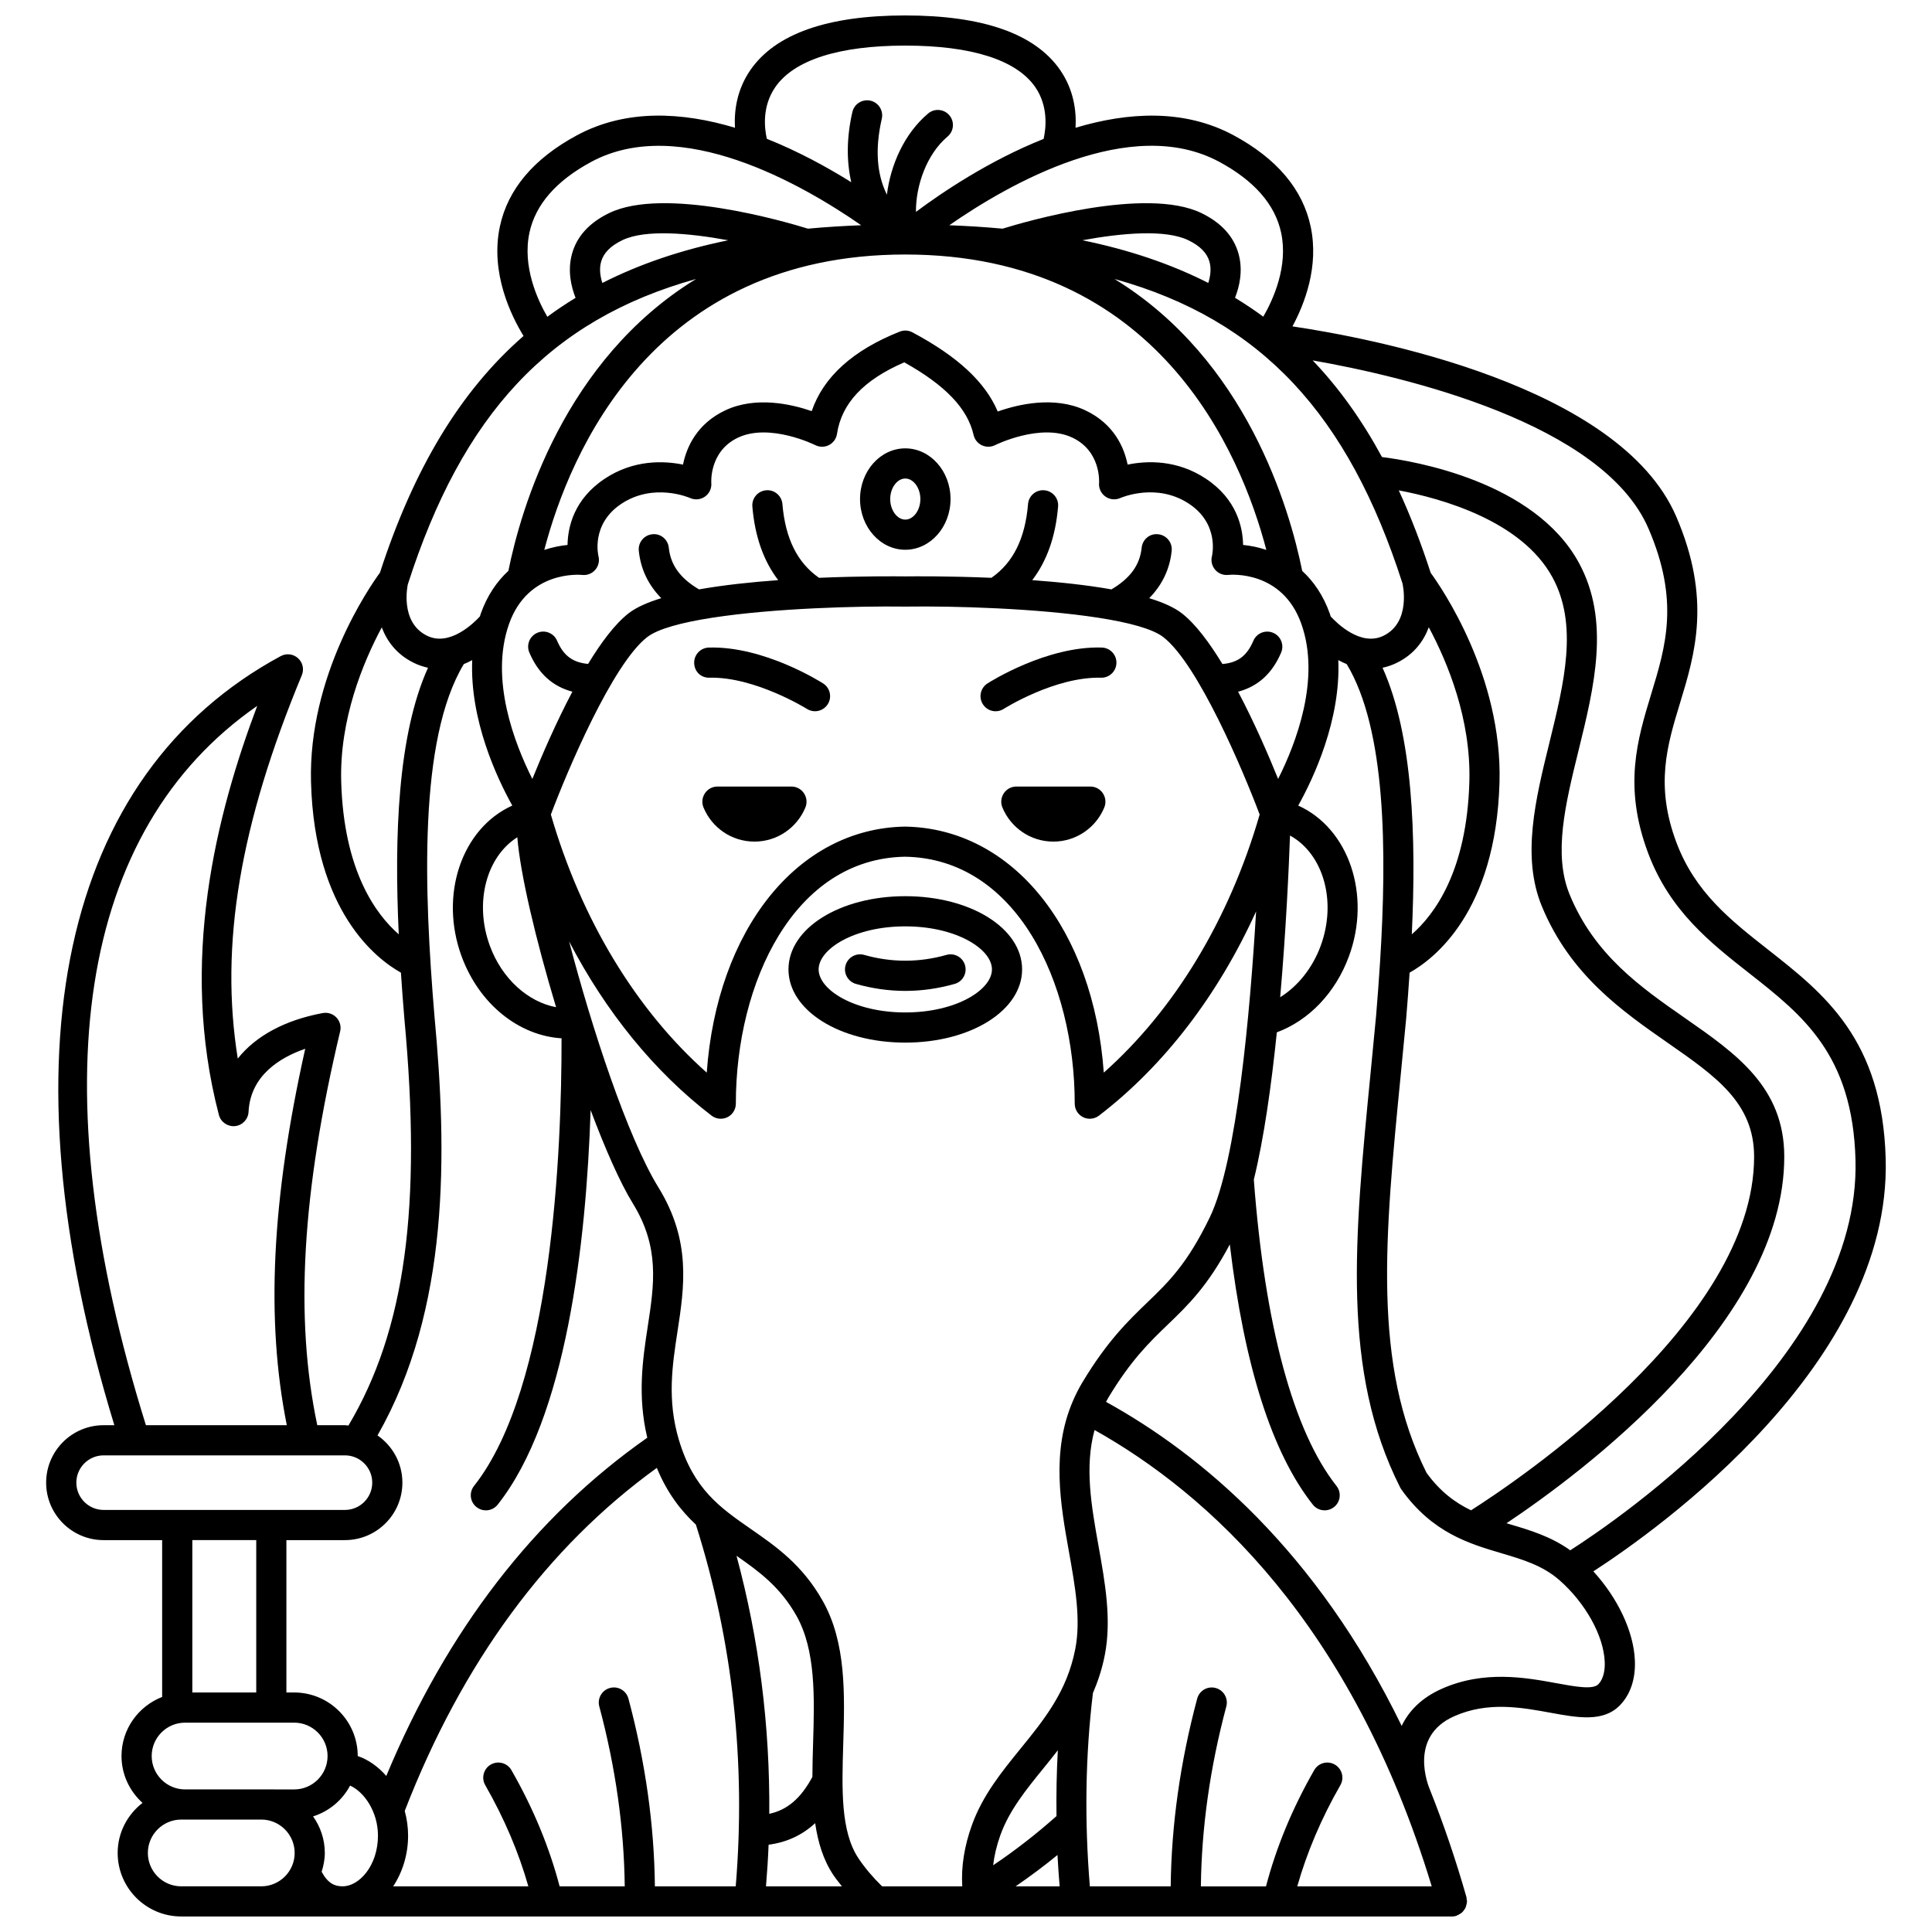 <?xml version="1.0" encoding="UTF-8"?>
<!-- Uploaded to: ICON Repo, www.iconrepo.com, Generator: ICON Repo Mixer Tools -->
<svg width="800px" height="800px" version="1.1" viewBox="144 144 512 512" xmlns="http://www.w3.org/2000/svg">
 <defs>
  <clipPath id="a">
   <path d="m156 148.09h488v503.81h-488z"/>
  </clipPath>
 </defs>
 <path d="m394.82 397.06c-7.246 2.047-14.559 2.047-21.805 0-2.106-0.605-4.332 0.633-4.934 2.754-0.605 2.121 0.633 4.332 2.754 4.934 4.332 1.227 8.734 1.852 13.078 1.852 4.348 0 8.75-0.625 13.078-1.852 2.125-0.598 3.359-2.809 2.754-4.934-0.594-2.121-2.809-3.359-4.926-2.754z"/>
 <path d="m432.94 352.44h-19.586c-2.863 0-4.793 2.918-3.703 5.562 2.188 5.301 7.406 9.031 13.496 9.031 6.086 0 11.309-3.731 13.496-9.031 1.09-2.641-0.84-5.562-3.703-5.562z"/>
 <path d="m353.73 352.44h-19.586c-2.863 0-4.793 2.918-3.703 5.562 2.188 5.301 7.406 9.031 13.496 9.031 6.086 0 11.309-3.731 13.496-9.031 1.09-2.641-0.844-5.562-3.703-5.562z"/>
 <path d="m332.07 323.6c11.996-0.277 25.625 8.176 25.762 8.258 0.668 0.422 1.41 0.629 2.148 0.629 1.32 0 2.609-0.652 3.375-1.848 1.188-1.859 0.648-4.328-1.211-5.516-0.637-0.406-15.691-9.941-30.297-9.512-2.207 0.062-3.945 1.902-3.883 4.109 0.059 2.203 1.73 3.957 4.106 3.879z"/>
 <path d="m407.85 332.49c0.738 0 1.484-0.203 2.152-0.633 0.133-0.082 13.543-8.547 25.754-8.258 2.195 0.078 4.051-1.676 4.109-3.883 0.062-2.207-1.676-4.047-3.883-4.109-14.562-0.457-29.656 9.105-30.293 9.512-1.859 1.188-2.402 3.66-1.211 5.519 0.762 1.199 2.051 1.852 3.371 1.852z"/>
 <path d="m383.91 262.82c-6.613 0-11.992 6.027-11.992 13.438 0 7.41 5.379 13.434 11.992 13.434 6.613 0 11.992-6.027 11.992-13.434s-5.379-13.438-11.992-13.438zm0 18.879c-2.168 0-3.996-2.496-3.996-5.441 0-2.949 1.832-5.445 3.996-5.445 2.168 0 3.996 2.496 3.996 5.445 0.004 2.949-1.828 5.441-3.996 5.441z"/>
 <path d="m383.91 381.5c-17.359 0-30.957 8.523-30.957 19.402s13.598 19.402 30.957 19.402 30.957-8.523 30.957-19.402c0.004-10.879-13.594-19.402-30.957-19.402zm0 30.809c-13.531 0-22.965-6.012-22.965-11.406s9.43-11.406 22.965-11.406 22.965 6.012 22.965 11.406-9.43 11.406-22.965 11.406z"/>
 <g clip-path="url(#a)">
  <path d="m643.73 451.18c-0.844-31.695-16.27-43.809-31.188-55.531-9.922-7.793-19.297-15.156-24.262-28.352-5.703-15.156-2.469-25.781 0.961-37.035 3.93-12.91 8.391-27.547-1.027-49.383-15.059-34.902-80.914-47.301-101.7-50.383 3.195-5.926 7.078-15.852 4.828-26.449-2.094-9.879-8.961-18.012-20.402-24.184-13.121-7.07-28.043-6.156-41.906-2.004 0.246-4.34-0.422-9.992-4.086-15.305-6.625-9.594-20.43-14.461-41.047-14.461-20.609 0-34.418 4.867-41.039 14.469-3.66 5.309-4.332 10.953-4.086 15.293-13.863-4.152-28.785-5.066-41.906 2.012-11.445 6.172-18.309 14.309-20.402 24.184-2.606 12.293 3.035 23.707 6.277 28.984-16.879 14.715-29.137 35.316-38.055 62.727-2.781 3.805-19.051 27.309-18.266 55.578 0.957 34.41 17.484 46.883 23.824 50.422 0.273 4.117 0.578 8.184 0.91 12.141 4.668 50.078 0.211 82.562-14.82 107.89-0.316-0.02-0.613-0.098-0.93-0.098h-7.324c-6.016-28.434-4.09-61.715 6.059-104.37 0.316-1.316-0.059-2.699-0.992-3.676-0.926-0.984-2.293-1.418-3.625-1.176-10.059 1.863-17.809 6.113-22.516 12.059-4.832-30.125 0.586-62.09 16.98-101.61 0.648-1.562 0.242-3.363-1.016-4.496-1.254-1.137-3.09-1.355-4.578-0.551-58.199 31.438-74.133 105.57-44.094 203.82h-2.852c-8.395 0-15.223 6.828-15.223 15.227 0 8.398 6.828 15.227 15.223 15.227h15.52v41.559c-6.285 2.445-10.77 8.523-10.77 15.66 0 4.938 2.176 9.336 5.566 12.418-3.977 3.082-6.586 7.856-6.586 13.262 0 9.285 7.555 16.836 16.84 16.836h21.215l315.55 0.008c0.363 0 0.73-0.051 1.094-0.156 0.078-0.023 0.137-0.082 0.215-0.113 0.27-0.094 0.496-0.23 0.73-0.379 0.211-0.129 0.422-0.242 0.609-0.406 0.188-0.168 0.328-0.367 0.48-0.57 0.16-0.207 0.32-0.406 0.434-0.645 0.105-0.211 0.152-0.441 0.219-0.672 0.078-0.277 0.152-0.543 0.168-0.836 0.004-0.078 0.047-0.148 0.047-0.227 0-0.184-0.078-0.344-0.105-0.52-0.023-0.191 0.008-0.383-0.043-0.574-2.883-10.113-6.113-19.527-9.613-28.305-0.004-0.008-0.004-0.02-0.008-0.027-0.625-1.441-5.754-14.258 6.336-19.629 8.941-3.981 17.801-2.359 25.621-0.926 7.156 1.309 13.906 2.543 18.312-1.98 2.797-2.871 4.172-6.973 3.977-11.863-0.305-7.688-4.519-16.531-11.004-23.637 17.258-11.184 78.918-55.031 77.473-109.25zm-91.145-67.062c7.492 18.211 21.285 27.816 33.457 36.297 12.742 8.879 22.812 15.891 22.816 30.121 0.023 44.055-63.578 86.441-75.02 93.711-4.168-2.012-8.133-4.898-11.781-9.918-14.383-28.73-11.062-62.555-6.863-105.34 0.48-4.91 0.977-9.934 1.461-15.125 0.328-3.941 0.637-8 0.906-12.102 6.34-3.539 22.867-16.008 23.824-50.418 0.785-28.191-15.391-51.641-18.238-55.539-2.539-7.832-5.348-15.109-8.461-21.852 11.246 2.121 32.531 8.004 40.715 23.012 6.891 12.633 3.141 27.871-0.828 44.008-3.629 14.758-7.383 30.02-1.988 43.141zm-29.941-73.883c5.035 9.402 11.207 24.379 10.754 40.883-0.66 23.723-9.242 35.258-15.258 40.488 1.223-25.973 0.277-52.863-7.75-70.645 1.242-0.266 2.508-0.68 3.793-1.312 4.488-2.203 7.074-5.688 8.461-9.414zm-6.969-11.617c0.023 0.102 2.391 10.215-5.023 13.859-6.031 2.965-12.395-3.356-14.027-5.137-0.066-0.195-0.102-0.398-0.168-0.594-1.754-4.988-4.371-8.707-7.359-11.453-3.34-16.52-14.766-55.93-49.754-77.363 39.012 10.836 61.996 36.039 76.332 80.688zm7.75 345.29h-35.641c2.535-8.914 6.312-17.91 11.43-26.824 1.098-1.914 0.438-4.356-1.48-5.457-1.914-1.102-4.359-0.441-5.457 1.48-5.852 10.199-10.09 20.551-12.777 30.805h-17.258c0.176-15.516 2.422-31.531 6.742-47.684 0.57-2.129-0.695-4.324-2.828-4.894-2.137-0.578-4.324 0.691-4.894 2.828-4.5 16.824-6.84 33.531-7.016 49.746h-21.422c-1.441-17.336-1.207-34.555 0.812-51.234 1.328-3.082 2.434-6.398 3.148-10.078 1.832-9.359 0.062-19.238-1.648-28.789-1.922-10.754-3.742-21.043-1.07-30.836 30.059 16.824 68.18 51.219 89.359 120.94zm-99.445-18.621c-5.324 4.731-10.934 9.105-16.789 13.031 0.312-2.574 0.922-5.231 1.914-7.984 2.379-6.59 6.801-12.031 11.48-17.789 1.23-1.516 2.492-3.09 3.75-4.703-0.328 5.777-0.422 11.598-0.355 17.445zm0.266 10.305c0.137 2.766 0.348 5.535 0.57 8.309h-11.664c3.801-2.609 7.512-5.371 11.094-8.309zm6.586-125.23c-0.988 1.648-1.812 3.309-2.527 4.981-0.004 0.004-0.008 0.008-0.012 0.012-0.004 0.008-0.004 0.02-0.008 0.027-5.715 13.375-3.242 27.34-1.008 39.828 1.652 9.238 3.215 17.961 1.672 25.848-2.191 11.215-8.203 18.613-14.57 26.449-4.894 6.019-9.953 12.246-12.797 20.117-2.039 5.652-2.891 11.105-2.574 16.277h-21.242c-2.356-2.297-4.484-4.766-6.258-7.418-4.746-7.094-4.406-18.324-4.043-30.215 0.402-13.246 0.82-26.949-5.457-38.051-5.398-9.555-12.336-14.371-19.043-19.027-8.141-5.656-15.168-10.535-19.066-23.645-3.141-10.562-1.727-19.77-0.359-28.68 1.812-11.801 3.68-24-5.031-38.152-8.234-13.367-17.703-42.312-23.688-65.223 9.723 18.676 22.594 34.547 37.754 46.168 1.211 0.926 2.84 1.082 4.199 0.414 1.363-0.672 2.231-2.062 2.231-3.586 0-32.156 15.445-64.965 44.84-65.445 29.523 0.48 44.969 33.285 44.969 65.445 0 1.523 0.863 2.914 2.231 3.586 0.559 0.277 1.168 0.41 1.766 0.41 0.863 0 1.723-0.281 2.43-0.828 17.277-13.242 31.59-31.984 41.637-54.129-1.578 26.621-5.07 66.223-12.289 81.121-5.996 12.371-10.918 17.105-16.621 22.59-4.941 4.766-10.555 10.16-17.133 21.125zm-120.29 83.797c-0.566-2.133-2.762-3.41-4.894-2.828-2.133 0.57-3.402 2.762-2.828 4.894 4.32 16.148 6.566 32.16 6.742 47.676h-17.258c-2.691-10.258-6.926-20.598-12.777-30.797-1.094-1.914-3.547-2.578-5.457-1.48-1.914 1.094-2.578 3.543-1.48 5.457 5.113 8.914 8.891 17.906 11.426 26.82h-35.824c2.457-3.707 3.957-8.402 3.957-13.438 0-2.258-0.32-4.457-0.891-6.543 15.238-39.324 37.695-69.871 66.809-90.914 2.75 6.68 6.375 11.32 10.348 15.031 9.773 30.777 13.289 63.004 10.559 95.867h-21.422c-0.168-16.219-2.508-32.926-7.008-49.746zm-73.766 23.043c3.754 1.68 7.387 6.93 7.387 13.258 0 7.918-4.934 13.434-9.359 13.434-2.078 0-3.848-0.703-5.57-3.848 0.5-1.586 0.844-3.242 0.844-4.992 0-3.613-1.168-6.941-3.109-9.688 4.246-1.34 7.746-4.285 9.809-8.164zm122.7-11.176c-0.094 3.008-0.172 5.969-0.184 8.871-3.039 5.656-6.617 8.75-11.426 9.789 0.191-23.277-2.691-46.164-8.684-68.383 5.953 4.141 11.551 8.223 15.863 15.852 5.18 9.156 4.801 21.719 4.43 33.871zm-11.789 26.844c4.797-0.633 8.867-2.508 12.34-5.711 0.738 5.059 2.141 9.738 4.836 13.766 0.688 1.027 1.496 1.988 2.258 2.973h-20.125c0.301-3.68 0.547-7.356 0.691-11.027zm-32.172-320.03c5.699-4.418 25.406-6.719 44.367-7.629 0.016 0 0.035 0.008 0.051 0.008 0.039 0 0.078-0.016 0.125-0.016 8.59-0.41 17.02-0.539 23.906-0.449 6.828-0.094 15.195 0.031 23.73 0.441 0.062 0.004 0.129 0.023 0.191 0.023 0.027 0 0.055-0.012 0.082-0.012 18.922 0.914 38.633 3.219 44.332 7.641 9.168 7.113 21.098 35.234 25.523 47.016-8.047 27.773-22.535 51.738-41.309 68.395-2.703-37.793-23.977-64.734-52.676-65.199-28.578 0.465-49.84 27.406-52.543 65.199-18.77-16.656-33.258-40.625-41.309-68.395 4.43-11.785 16.352-39.906 25.527-47.023zm-34.418 53.043c0.781 9.797 4.918 27.254 10.27 45.035-7.418-1.383-14.336-7.523-17.543-16.254-4.219-11.477-0.902-23.625 7.273-28.781zm204.77-0.461c8.789 4.832 12.484 17.387 8.121 29.25-2.156 5.863-6.047 10.688-10.727 13.609 1.566-17.922 2.301-34.504 2.606-42.859zm-3.152-15c-2.5-6.172-6.254-14.879-10.605-23.113 5.266-1.398 9.027-4.812 11.398-10.352 0.867-2.027-0.07-4.379-2.102-5.25-2.035-0.871-4.379 0.07-5.25 2.102-1.684 3.926-4.016 5.801-8.199 6.164-3.477-5.715-7.156-10.648-10.766-13.449-2.027-1.57-5.016-2.891-8.637-4 3.453-3.519 5.457-7.715 5.953-12.551 0.227-2.195-1.371-4.16-3.57-4.387-2.238-0.27-4.16 1.371-4.387 3.57-0.473 4.59-3.047 8.117-8.008 11.039-6.523-1.16-13.855-1.934-20.988-2.453 3.871-5.043 6.184-11.547 6.852-19.496 0.184-2.199-1.445-4.133-3.648-4.316-2.219-0.203-4.133 1.449-4.316 3.648-0.77 9.176-3.969 15.566-9.707 19.547-11.277-0.48-20.496-0.402-22.789-0.375-2.332-0.027-11.59-0.105-22.891 0.375-5.731-3.984-8.934-10.371-9.707-19.547-0.184-2.199-2.129-3.856-4.316-3.648-2.203 0.184-3.832 2.117-3.648 4.316 0.668 7.945 2.981 14.449 6.852 19.496-7.141 0.52-14.465 1.297-20.988 2.453-4.961-2.922-7.535-6.453-8.008-11.039-0.223-2.199-2.18-3.844-4.383-3.57-2.195 0.223-3.793 2.188-3.57 4.383 0.496 4.836 2.5 9.035 5.953 12.551-3.621 1.109-6.613 2.426-8.637 3.996-3.609 2.797-7.281 7.723-10.754 13.43-4.133-0.391-6.531-2.227-8.215-6.148-0.867-2.027-3.219-2.969-5.25-2.098-2.027 0.867-2.969 3.219-2.098 5.25 2.375 5.535 6.133 8.953 11.398 10.348-4.352 8.242-8.109 16.953-10.609 23.129-4.727-9.383-11.324-26.445-6.188-41.039 5.043-14.324 18.824-13.074 19.387-13.027 1.324 0.152 2.609-0.355 3.473-1.352 0.863-0.996 1.18-2.356 0.848-3.629-0.023-0.082-2.09-8.426 6.035-13.844 8.551-5.691 17.883-1.715 18.25-1.555 1.297 0.582 2.793 0.438 3.949-0.379 1.156-0.82 1.793-2.188 1.676-3.598-0.008-0.082-0.613-8.414 7.102-12.039 8.402-3.945 20.336 1.934 20.457 2 1.148 0.574 2.5 0.566 3.633-0.023 1.137-0.586 1.926-1.688 2.113-2.949 1.219-8.105 7.059-14.32 17.836-18.969 10.922 6.102 16.773 12.246 18.367 19.254 0.273 1.199 1.082 2.203 2.195 2.727 1.109 0.52 2.406 0.508 3.5-0.043 0.121-0.059 12.066-5.949 20.457-1.996 7.594 3.57 7.125 11.719 7.098 12.035-0.117 1.406 0.52 2.762 1.668 3.582 1.152 0.824 2.652 0.969 3.938 0.406 0.395-0.172 9.73-4.156 18.277 1.543 7.992 5.328 6.113 13.531 6.035 13.844-0.332 1.266-0.008 2.613 0.844 3.609 0.855 0.996 2.168 1.516 3.453 1.371 0.582-0.062 14.363-1.309 19.406 13.023 5.148 14.57-1.445 31.645-6.168 41.043zm-179.09-131.43c-0.52-1.641-0.871-3.676-0.332-5.613 0.652-2.34 2.5-4.215 5.637-5.727 6.016-2.902 17.5-1.918 28.043 0.023-12.402 2.543-23.465 6.289-33.348 11.316zm160.58-0.008c-9.887-5.023-20.953-8.77-33.367-11.312 10.543-1.941 22.027-2.926 28.051-0.02 3.125 1.508 4.969 3.371 5.629 5.691 0.555 1.961 0.207 4-0.312 5.641zm-80.309-7.535h0.012 0.008c66.809 0.004 88.863 52.344 95.676 78.281-2.148-0.715-4.25-1.129-6.16-1.312-0.082-4.816-1.742-12.145-9.824-17.531-7.695-5.133-15.727-4.797-20.777-3.762-0.926-4.559-3.621-10.816-11.234-14.395-8.199-3.856-17.789-1.582-23.191 0.328-3.324-7.836-10.633-14.594-22.609-20.984-1.035-0.555-2.258-0.625-3.359-0.188-12.406 4.926-20.23 11.996-23.328 21.066-5.461-1.883-14.832-3.996-22.875-0.219-7.613 3.582-10.309 9.836-11.234 14.395-5.055-1.031-13.082-1.367-20.777 3.762-8.082 5.387-9.742 12.715-9.824 17.531-1.914 0.188-4.012 0.598-6.16 1.312 6.801-25.938 28.855-78.277 95.66-78.285zm83.246-24.547c9.262 4.996 14.77 11.309 16.367 18.758 1.91 8.91-2.074 17.684-4.727 22.266-2.406-1.773-4.91-3.438-7.492-5.008 1.152-2.91 2.184-7.176 0.93-11.68-1.289-4.621-4.606-8.246-9.871-10.785-14.625-7.051-46.543 2.258-52.652 4.148-4.555-0.422-9.266-0.723-14.125-0.906 15.586-10.832 48.016-29.504 71.57-16.793zm-117.69-19.805c4.969-7.203 16.883-11.012 34.453-11.012 17.516 0 29.414 3.785 34.41 10.945 3.566 5.113 2.879 10.992 2.254 13.781-14.516 5.785-27.027 14.262-33.836 19.344-0.059-6.879 2.793-15.258 8.379-19.961 1.688-1.418 1.906-3.941 0.484-5.633-1.422-1.691-3.945-1.906-5.633-0.484-6.352 5.348-9.945 13.648-10.93 21.516-2.723-5.523-3.16-12.188-1.352-20.125 0.492-2.156-0.855-4.297-3.008-4.789-2.156-0.48-4.293 0.855-4.789 3.008-1.547 6.789-1.574 13-0.293 18.602-6.328-3.957-14.027-8.176-22.371-11.5-0.629-2.746-1.328-8.527 2.231-13.691zm-65.148 38.566c1.598-7.453 7.102-13.762 16.367-18.758 23.52-12.691 55.961 5.969 71.555 16.789-4.856 0.184-9.566 0.484-14.113 0.906-6.109-1.891-38.043-11.199-52.656-4.148-5.262 2.539-8.578 6.164-9.863 10.785-1.254 4.512-0.215 8.789 0.934 11.699-2.578 1.57-5.078 3.238-7.484 5.016-2.648-4.578-6.652-13.363-4.738-22.289zm44.156 12.27c-34.977 21.438-46.395 60.836-49.738 77.355-2.984 2.746-5.606 6.465-7.359 11.453-0.066 0.199-0.105 0.398-0.168 0.598-1.621 1.773-8.023 8.094-14.027 5.137-7.328-3.602-5.117-13.457-5.102-13.578 14.387-44.848 37.383-70.109 76.395-80.965zm-94.039 133.18c-0.457-16.445 5.711-31.43 10.75-40.852 1.395 3.703 3.977 7.18 8.461 9.387 1.289 0.633 2.555 1.047 3.793 1.312-8.027 17.773-8.973 44.652-7.75 70.641-6.019-5.238-14.594-16.777-15.254-40.488zm24.707 62.078c-2.75-33-4.285-73.184 7.785-93.195 0.785-0.312 1.508-0.68 2.227-1.059-0.66 15.848 6.527 31.203 10.621 38.547-13.383 6.035-19.422 23.664-13.438 39.945 4.66 12.672 15.164 21.027 26.492 21.734 0.043 29.719-2.457 92.41-23.188 118.62-1.371 1.73-1.078 4.246 0.656 5.613 0.734 0.582 1.605 0.863 2.477 0.863 1.18 0 2.348-0.52 3.137-1.52 18.145-22.941 23.438-68.992 24.625-104.55 3.879 10.324 7.789 19.215 11.18 24.719 7.176 11.656 5.676 21.43 3.938 32.75-1.32 8.598-2.746 18.27-0.105 29.355-29.809 20.867-53.055 50.965-69.168 89.633-2.137-2.465-4.734-4.312-7.566-5.281 0-9.285-7.555-16.84-16.84-16.84h-2.062v-40.379h15.512c8.395 0 15.227-6.828 15.227-15.227 0-5.188-2.617-9.77-6.594-12.52 19.172-33.621 18.469-74.957 15.086-111.21zm-46.961-82.133c-10.789 28.629-20.824 67.633-10.16 108.41 0.5 1.914 2.34 3.152 4.277 2.965 1.961-0.203 3.481-1.809 3.582-3.777 0.484-9.691 8.426-14.441 15.02-16.723-8.945 40.02-10.449 71.977-4.879 99.762h-37.34c-28.348-90.715-17.859-157.75 29.5-190.63zm-47.938 205.86c0-3.984 3.242-7.231 7.227-7.231h8.246 0.012 0.012 55.688c3.984 0 7.231 3.246 7.231 7.231s-3.246 7.231-7.231 7.231h-63.957c-3.984 0-7.227-3.246-7.227-7.231zm47.676 15.227v40.379h-16.938v-40.379zm-18.859 48.375h28.914c4.875 0 8.848 3.969 8.848 8.848 0 4.875-3.969 8.848-8.848 8.848l-8.723-0.004h-20.191c-4.875 0-8.848-3.969-8.848-8.848 0-4.875 3.973-8.844 8.848-8.844zm-9.863 34.531c0-4.875 3.969-8.848 8.848-8.848h21.211c4.875 0 8.844 3.969 8.844 8.848 0 4.875-3.969 8.844-8.844 8.844h-21.215c-4.879 0-8.844-3.973-8.844-8.844zm384.37-44.691c-1.434 1.473-6.152 0.609-11.145-0.309-8.059-1.473-19.102-3.492-30.312 1.488-5.492 2.441-8.781 5.973-10.641 9.836-22.633-46.547-53.27-72.027-78.344-85.867 0.191-0.344 0.359-0.688 0.562-1.031 6.031-10.055 11.012-14.84 15.828-19.473 5.422-5.211 10.578-10.227 16.406-21.223 3.809 32.105 11.18 55.277 22 68.957 0.789 1 1.957 1.52 3.137 1.52 0.867 0 1.742-0.281 2.477-0.863 1.734-1.367 2.027-3.883 0.656-5.613-11.43-14.453-19-42.523-21.902-81.172 2.688-10.949 4.656-25.008 6.098-39.027 8.523-3.172 15.559-10.496 19.109-20.152 5.984-16.277-0.055-33.906-13.438-39.945 4.094-7.344 11.281-22.695 10.621-38.547 0.719 0.383 1.441 0.746 2.227 1.059 10.391 17.223 10.703 49.363 8.832 79.008 0 0.02-0.004 0.039-0.004 0.062-0.305 4.785-0.656 9.504-1.039 14.086-0.48 5.141-0.973 10.152-1.449 15.047-4.336 44.215-7.762 79.133 7.828 110 0.094 0.184 0.195 0.355 0.316 0.523 8.195 11.465 17.922 14.352 26.512 16.895 5.613 1.664 10.914 3.234 15.348 7.113 6.922 6.055 11.758 14.762 12.031 21.66 0.074 1.848-0.16 4.375-1.715 5.973zm-7.422-35.516c-5.113-3.664-10.621-5.309-15.973-6.894-0.309-0.094-0.613-0.184-0.918-0.277 19.762-13.195 73.633-53.191 73.609-97.152-0.008-18.402-12.75-27.277-26.242-36.676-11.816-8.23-24.035-16.742-30.633-32.773-4.406-10.703-1.121-24.055 2.356-38.191 4.16-16.91 8.457-34.391 0.082-49.75-11.77-21.578-43.641-26.945-52.172-28.012-5.309-9.789-11.391-18.301-18.367-25.609 24.355 4.281 76.93 16.598 88.984 44.543 8.258 19.145 4.598 31.164 0.723 43.887-3.664 12.035-7.453 24.48-0.797 42.176 5.754 15.285 16.457 23.695 26.809 31.824 14.082 11.062 27.391 21.512 28.133 49.457 1.383 51.453-62.578 95.109-75.594 103.45z"/>
 </g>
</svg>